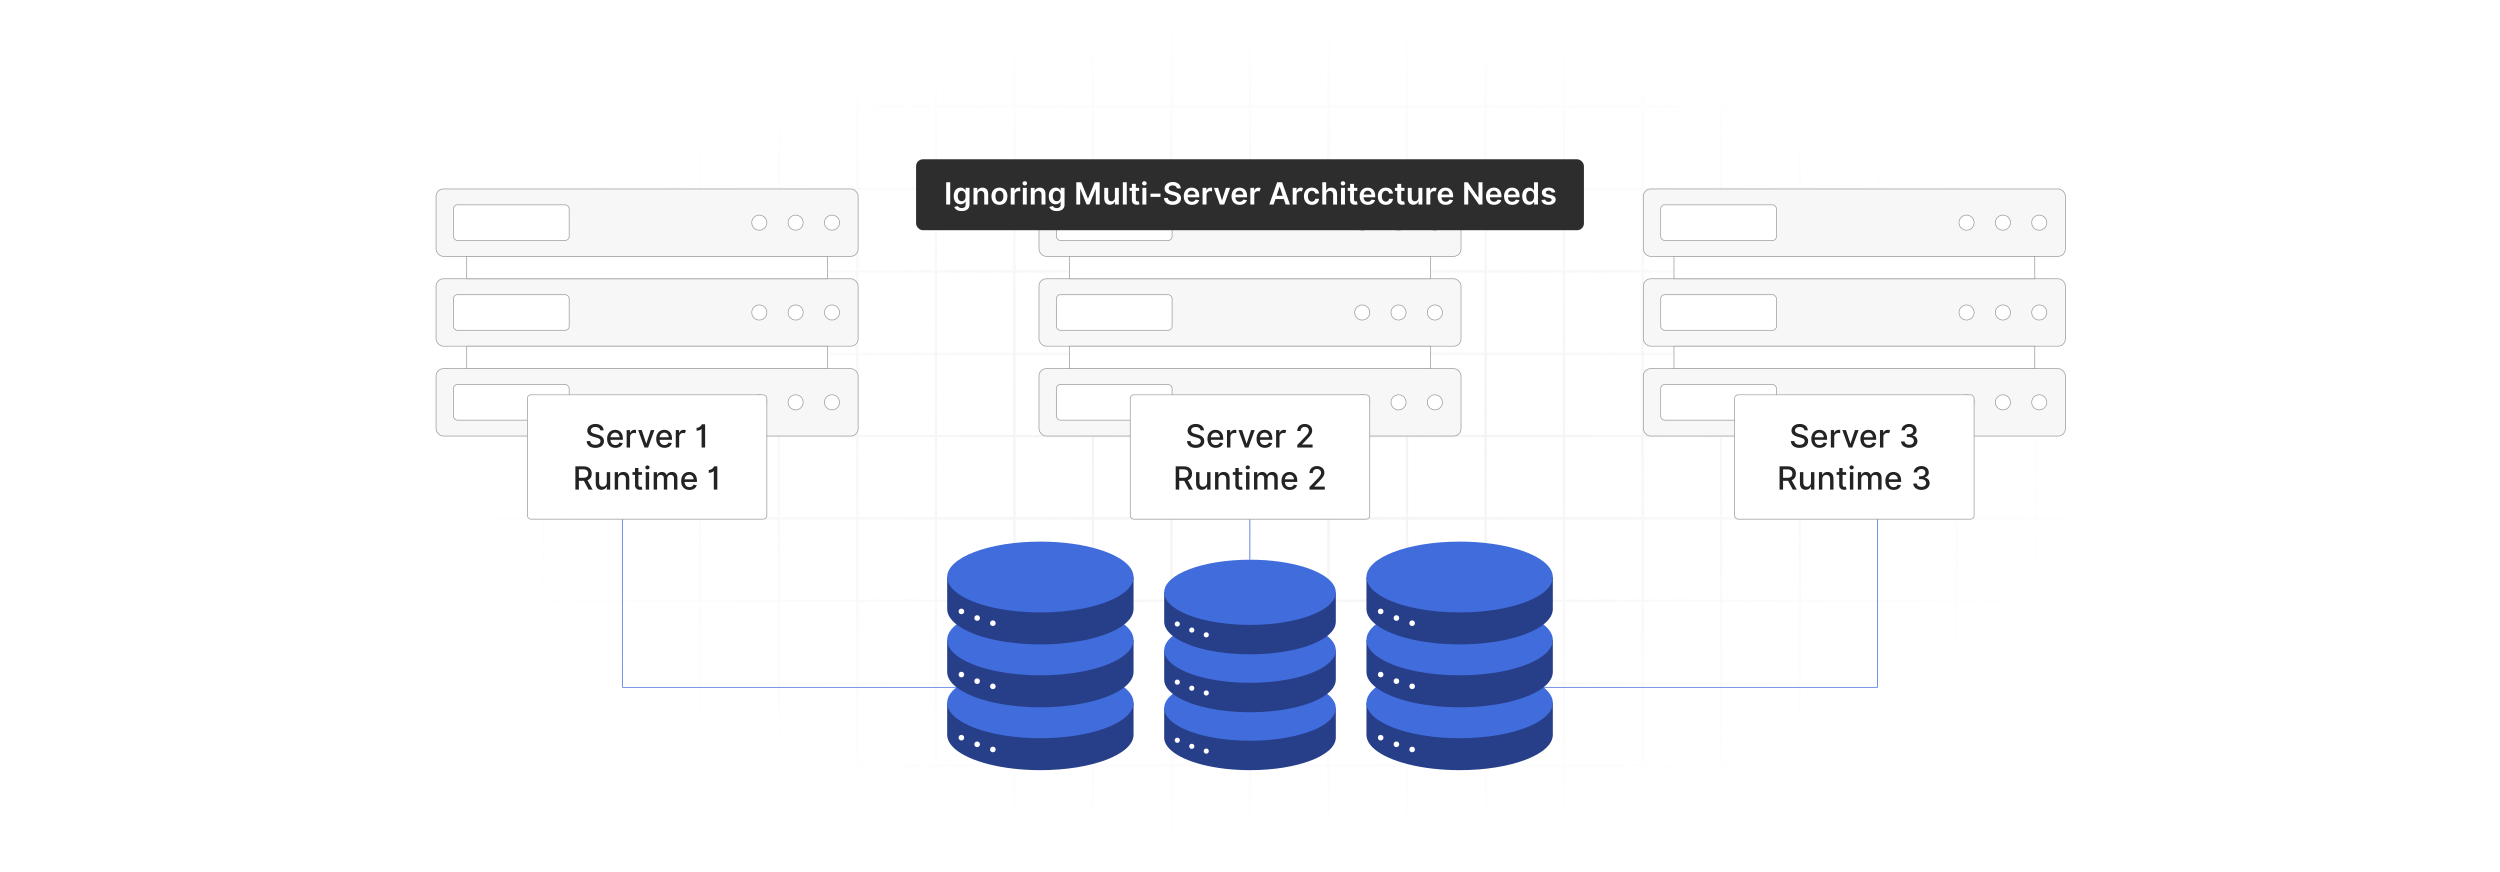 <?xml version="1.0" encoding="UTF-8"?>
<svg id="Layer_1" data-name="Layer 1" xmlns="http://www.w3.org/2000/svg" xmlns:xlink="http://www.w3.org/1999/xlink" viewBox="0 0 860 300">
  <defs>
    <filter id="luminosity-invert" x="39.647" y="-.272" width="782.115" height="300.272" color-interpolation-filters="sRGB" filterUnits="userSpaceOnUse">
      <feColorMatrix result="cm" values="-1 0 0 0 1 0 -1 0 0 1 0 0 -1 0 1 0 0 0 1 0"/>
    </filter>
    <radialGradient id="radial-gradient" cx="439.235" cy="148.479" fx="439.235" fy="148.479" r="298.487" gradientTransform="translate(0 74.962) scale(1 .495)" gradientUnits="userSpaceOnUse">
      <stop offset=".123" stop-color="#000" stop-opacity=".95"/>
      <stop offset="1" stop-color="#000" stop-opacity="0"/>
    </radialGradient>
    <mask id="mask" x="39.647" y="-.272" width="782.115" height="300.272" maskUnits="userSpaceOnUse">
      <g filter="url(#luminosity-invert)">
        <rect x="39.647" y="-.272" width="782.115" height="300.272" fill="url(#radial-gradient)"/>
      </g>
    </mask>
  </defs>
  <rect y="0" width="860" height="300" fill="#fff"/>
  <g mask="url(#mask)">
    <g opacity=".4">
      <path d="M808.41,291.922H51.59V8.078h756.819v283.845ZM52.09,291.422h755.819V8.578H52.09v282.845Z" fill="#e6e6e6" stroke="#d6d6d6" stroke-miterlimit="10" stroke-width=".25"/>
      <rect x="51.84" y="36.413" width="756.319" height=".5" fill="#e6e6e6" stroke="#d6d6d6" stroke-miterlimit="10" stroke-width=".25"/>
      <rect x="51.84" y="64.747" width="756.319" height=".5" fill="#e6e6e6" stroke="#d6d6d6" stroke-miterlimit="10" stroke-width=".25"/>
      <rect x="51.84" y="93.082" width="756.319" height=".5" fill="#e6e6e6" stroke="#d6d6d6" stroke-miterlimit="10" stroke-width=".25"/>
      <rect x="51.84" y="121.415" width="756.319" height=".5" fill="none" stroke="#d6d6d6" stroke-miterlimit="10" stroke-width=".25"/>
      <rect x="51.84" y="149.75" width="756.319" height=".5" fill="#e6e6e6" stroke="#d6d6d6" stroke-miterlimit="10" stroke-width=".25"/>
      <rect x="51.84" y="178.084" width="756.319" height=".5" fill="#e6e6e6" stroke="#d6d6d6" stroke-miterlimit="10" stroke-width=".25"/>
      <rect x="51.84" y="206.418" width="756.319" height=".5" fill="#e6e6e6" stroke="#d6d6d6" stroke-miterlimit="10" stroke-width=".25"/>
      <rect x="51.84" y="234.753" width="756.319" height=".5" fill="#e6e6e6" stroke="#d6d6d6" stroke-miterlimit="10" stroke-width=".25"/>
      <rect x="51.84" y="263.087" width="756.319" height=".5" fill="#e6e6e6" stroke="#d6d6d6" stroke-miterlimit="10" stroke-width=".25"/>
      <rect x="780.898" y="8.328" width=".5" height="283.345" fill="#e6e6e6" stroke="#d6d6d6" stroke-miterlimit="10" stroke-width=".25"/>
      <rect x="753.887" y="8.328" width=".5" height="283.345" fill="#e6e6e6" stroke="#d6d6d6" stroke-miterlimit="10" stroke-width=".25"/>
      <rect x="726.875" y="8.328" width=".5" height="283.345" fill="#e6e6e6" stroke="#d6d6d6" stroke-miterlimit="10" stroke-width=".25"/>
      <rect x="699.864" y="8.328" width=".5" height="283.345" fill="#e6e6e6" stroke="#d6d6d6" stroke-miterlimit="10" stroke-width=".25"/>
      <rect x="672.852" y="8.328" width=".5" height="283.345" fill="#e6e6e6" stroke="#d6d6d6" stroke-miterlimit="10" stroke-width=".25"/>
      <rect x="645.841" y="8.328" width=".5" height="283.345" fill="#e6e6e6" stroke="#d6d6d6" stroke-miterlimit="10" stroke-width=".25"/>
      <rect x="618.83" y="8.328" width=".5" height="283.345" fill="#e6e6e6" stroke="#d6d6d6" stroke-miterlimit="10" stroke-width=".25"/>
      <rect x="591.818" y="8.328" width=".5" height="283.345" fill="#e6e6e6" stroke="#d6d6d6" stroke-miterlimit="10" stroke-width=".25"/>
      <rect x="564.807" y="8.328" width=".5" height="283.345" fill="#e6e6e6" stroke="#d6d6d6" stroke-miterlimit="10" stroke-width=".25"/>
      <rect x="537.795" y="8.328" width=".5" height="283.345" fill="#e6e6e6" stroke="#d6d6d6" stroke-miterlimit="10" stroke-width=".25"/>
      <rect x="510.784" y="8.328" width=".5" height="283.345" fill="#e6e6e6" stroke="#d6d6d6" stroke-miterlimit="10" stroke-width=".25"/>
      <rect x="483.772" y="8.328" width=".5" height="283.345" fill="#e6e6e6" stroke="#d6d6d6" stroke-miterlimit="10" stroke-width=".25"/>
      <rect x="456.761" y="8.328" width=".5" height="283.345" fill="#e6e6e6" stroke="#d6d6d6" stroke-miterlimit="10" stroke-width=".25"/>
      <rect x="429.75" y="8.328" width=".5" height="283.345" fill="#e6e6e6" stroke="#d6d6d6" stroke-miterlimit="10" stroke-width=".25"/>
      <rect x="402.738" y="8.328" width=".5" height="283.345" fill="#e6e6e6" stroke="#d6d6d6" stroke-miterlimit="10" stroke-width=".25"/>
      <rect x="375.727" y="8.328" width=".5" height="283.345" fill="#e6e6e6" stroke="#d6d6d6" stroke-miterlimit="10" stroke-width=".25"/>
      <rect x="348.716" y="8.328" width=".5" height="283.345" fill="#e6e6e6" stroke="#d6d6d6" stroke-miterlimit="10" stroke-width=".25"/>
      <rect x="321.704" y="8.328" width=".5" height="283.345" fill="#e6e6e6" stroke="#d6d6d6" stroke-miterlimit="10" stroke-width=".25"/>
      <rect x="294.693" y="8.328" width=".5" height="283.345" fill="#e6e6e6" stroke="#d6d6d6" stroke-miterlimit="10" stroke-width=".25"/>
      <rect x="267.682" y="8.328" width=".5" height="283.345" fill="#e6e6e6" stroke="#d6d6d6" stroke-miterlimit="10" stroke-width=".25"/>
      <rect x="240.67" y="8.328" width=".5" height="283.345" fill="#e6e6e6" stroke="#d6d6d6" stroke-miterlimit="10" stroke-width=".25"/>
      <rect x="213.659" y="8.328" width=".5" height="283.345" fill="#e6e6e6" stroke="#d6d6d6" stroke-miterlimit="10" stroke-width=".25"/>
      <rect x="186.648" y="8.328" width=".5" height="283.345" fill="#e6e6e6" stroke="#d6d6d6" stroke-miterlimit="10" stroke-width=".25"/>
      <rect x="159.636" y="8.328" width=".5" height="283.345" fill="#e6e6e6" stroke="#d6d6d6" stroke-miterlimit="10" stroke-width=".25"/>
      <rect x="132.625" y="8.328" width=".5" height="283.345" fill="#e6e6e6" stroke="#d6d6d6" stroke-miterlimit="10" stroke-width=".25"/>
      <rect x="105.613" y="8.328" width=".5" height="283.345" fill="#e6e6e6" stroke="#d6d6d6" stroke-miterlimit="10" stroke-width=".25"/>
      <rect x="78.602" y="8.328" width=".5" height="283.345" fill="#e6e6e6" stroke="#d6d6d6" stroke-miterlimit="10" stroke-width=".25"/>
    </g>
  </g>
  <g>
    <polyline points="645.841 178.084 645.841 236.438 214.159 236.438 214.159 178.084" fill="none" stroke="#406cdc" stroke-miterlimit="10" stroke-width=".25"/>
    <rect x="371.452" y="226.695" width="144.746" height="16.899" fill="#fff"/>
    <line x1="429.95" y1="178.584" x2="429.95" y2="192.535" fill="none" stroke="#406cdc" stroke-miterlimit="10" stroke-width=".25"/>
  </g>
  <g>
    <g>
      <rect x="357.409" y="126.812" width="145.183" height="23.188" rx="2.53" ry="2.53" fill="#f7f7f7" stroke="#9b9b9b" stroke-miterlimit="10" stroke-width=".25"/>
      <rect x="363.382" y="132.281" width="39.82" height="12.25" rx="1.372" ry="1.372" fill="#fff" stroke="#9b9b9b" stroke-miterlimit="10" stroke-width=".25"/>
      <circle cx="468.593" cy="138.406" r="2.595" fill="#fff" stroke="#9b9b9b" stroke-miterlimit="10" stroke-width=".25"/>
      <circle cx="481.096" cy="138.406" r="2.595" fill="#fff" stroke="#9b9b9b" stroke-miterlimit="10" stroke-width=".25"/>
      <circle cx="493.599" cy="138.406" r="2.595" fill="#fff" stroke="#9b9b9b" stroke-miterlimit="10" stroke-width=".25"/>
    </g>
    <g>
      <rect x="357.409" y="95.904" width="145.183" height="23.188" rx="2.53" ry="2.53" fill="#f7f7f7" stroke="#9b9b9b" stroke-miterlimit="10" stroke-width=".25"/>
      <rect x="363.382" y="101.373" width="39.82" height="12.25" rx="1.372" ry="1.372" fill="#fff" stroke="#9b9b9b" stroke-miterlimit="10" stroke-width=".25"/>
      <circle cx="468.593" cy="107.498" r="2.595" fill="#fff" stroke="#9b9b9b" stroke-miterlimit="10" stroke-width=".25"/>
      <circle cx="481.096" cy="107.498" r="2.595" fill="#fff" stroke="#9b9b9b" stroke-miterlimit="10" stroke-width=".25"/>
      <circle cx="493.599" cy="107.498" r="2.595" fill="#fff" stroke="#9b9b9b" stroke-miterlimit="10" stroke-width=".25"/>
    </g>
    <rect x="367.943" y="119.092" width="124.114" height="7.719" fill="#fff" stroke="#9b9b9b" stroke-miterlimit="10" stroke-width=".25"/>
    <g>
      <rect x="357.409" y="64.997" width="145.183" height="23.188" rx="2.53" ry="2.53" fill="#f7f7f7" stroke="#9b9b9b" stroke-miterlimit="10" stroke-width=".25"/>
      <rect x="363.382" y="70.466" width="39.82" height="12.25" rx="1.372" ry="1.372" fill="#fff" stroke="#9b9b9b" stroke-miterlimit="10" stroke-width=".25"/>
      <circle cx="468.593" cy="76.591" r="2.595" fill="#fff" stroke="#9b9b9b" stroke-miterlimit="10" stroke-width=".25"/>
      <circle cx="481.096" cy="76.591" r="2.595" fill="#fff" stroke="#9b9b9b" stroke-miterlimit="10" stroke-width=".25"/>
      <circle cx="493.599" cy="76.591" r="2.595" fill="#fff" stroke="#9b9b9b" stroke-miterlimit="10" stroke-width=".25"/>
    </g>
    <rect x="367.943" y="88.185" width="124.114" height="7.719" fill="#fff" stroke="#9b9b9b" stroke-miterlimit="10" stroke-width=".25"/>
  </g>
  <g>
    <g>
      <rect x="565.307" y="126.812" width="145.183" height="23.188" rx="2.53" ry="2.53" fill="#f7f7f7" stroke="#9b9b9b" stroke-miterlimit="10" stroke-width=".25"/>
      <rect x="571.281" y="132.281" width="39.82" height="12.25" rx="1.372" ry="1.372" fill="#fff" stroke="#9b9b9b" stroke-miterlimit="10" stroke-width=".25"/>
      <circle cx="676.492" cy="138.406" r="2.595" fill="#fff" stroke="#9b9b9b" stroke-miterlimit="10" stroke-width=".25"/>
      <circle cx="688.995" cy="138.406" r="2.595" fill="#fff" stroke="#9b9b9b" stroke-miterlimit="10" stroke-width=".25"/>
      <circle cx="701.498" cy="138.406" r="2.595" fill="#fff" stroke="#9b9b9b" stroke-miterlimit="10" stroke-width=".25"/>
    </g>
    <g>
      <rect x="565.307" y="95.904" width="145.183" height="23.188" rx="2.53" ry="2.53" fill="#f7f7f7" stroke="#9b9b9b" stroke-miterlimit="10" stroke-width=".25"/>
      <rect x="571.281" y="101.373" width="39.82" height="12.25" rx="1.372" ry="1.372" fill="#fff" stroke="#9b9b9b" stroke-miterlimit="10" stroke-width=".25"/>
      <circle cx="676.492" cy="107.498" r="2.595" fill="#fff" stroke="#9b9b9b" stroke-miterlimit="10" stroke-width=".25"/>
      <circle cx="688.995" cy="107.498" r="2.595" fill="#fff" stroke="#9b9b9b" stroke-miterlimit="10" stroke-width=".25"/>
      <circle cx="701.498" cy="107.498" r="2.595" fill="#fff" stroke="#9b9b9b" stroke-miterlimit="10" stroke-width=".25"/>
    </g>
    <rect x="575.842" y="119.092" width="124.114" height="7.719" fill="#fff" stroke="#9b9b9b" stroke-miterlimit="10" stroke-width=".25"/>
    <g>
      <rect x="565.307" y="64.997" width="145.183" height="23.188" rx="2.53" ry="2.53" fill="#f7f7f7" stroke="#9b9b9b" stroke-miterlimit="10" stroke-width=".25"/>
      <rect x="571.281" y="70.466" width="39.82" height="12.25" rx="1.372" ry="1.372" fill="#fff" stroke="#9b9b9b" stroke-miterlimit="10" stroke-width=".25"/>
      <circle cx="676.492" cy="76.591" r="2.595" fill="#fff" stroke="#9b9b9b" stroke-miterlimit="10" stroke-width=".25"/>
      <circle cx="688.995" cy="76.591" r="2.595" fill="#fff" stroke="#9b9b9b" stroke-miterlimit="10" stroke-width=".25"/>
      <circle cx="701.498" cy="76.591" r="2.595" fill="#fff" stroke="#9b9b9b" stroke-miterlimit="10" stroke-width=".25"/>
    </g>
    <rect x="575.842" y="88.185" width="124.114" height="7.719" fill="#fff" stroke="#9b9b9b" stroke-miterlimit="10" stroke-width=".25"/>
  </g>
  <g>
    <g>
      <rect x="150.01" y="126.812" width="145.183" height="23.188" rx="2.53" ry="2.53" fill="#f7f7f7" stroke="#9b9b9b" stroke-miterlimit="10" stroke-width=".25"/>
      <rect x="155.984" y="132.281" width="39.82" height="12.25" rx="1.372" ry="1.372" fill="#fff" stroke="#9b9b9b" stroke-miterlimit="10" stroke-width=".25"/>
      <circle cx="261.195" cy="138.406" r="2.595" fill="#fff" stroke="#9b9b9b" stroke-miterlimit="10" stroke-width=".25"/>
      <circle cx="273.698" cy="138.406" r="2.595" fill="#fff" stroke="#9b9b9b" stroke-miterlimit="10" stroke-width=".25"/>
      <circle cx="286.201" cy="138.406" r="2.595" fill="#fff" stroke="#9b9b9b" stroke-miterlimit="10" stroke-width=".25"/>
    </g>
    <g>
      <rect x="150.01" y="95.904" width="145.183" height="23.188" rx="2.53" ry="2.53" fill="#f7f7f7" stroke="#9b9b9b" stroke-miterlimit="10" stroke-width=".25"/>
      <rect x="155.984" y="101.373" width="39.82" height="12.25" rx="1.372" ry="1.372" fill="#fff" stroke="#9b9b9b" stroke-miterlimit="10" stroke-width=".25"/>
      <circle cx="261.195" cy="107.498" r="2.595" fill="#fff" stroke="#9b9b9b" stroke-miterlimit="10" stroke-width=".25"/>
      <circle cx="273.698" cy="107.498" r="2.595" fill="#fff" stroke="#9b9b9b" stroke-miterlimit="10" stroke-width=".25"/>
      <circle cx="286.201" cy="107.498" r="2.595" fill="#fff" stroke="#9b9b9b" stroke-miterlimit="10" stroke-width=".25"/>
    </g>
    <rect x="160.545" y="119.092" width="124.114" height="7.719" fill="#fff" stroke="#9b9b9b" stroke-miterlimit="10" stroke-width=".25"/>
    <g>
      <rect x="150.01" y="64.997" width="145.183" height="23.188" rx="2.53" ry="2.53" fill="#f7f7f7" stroke="#9b9b9b" stroke-miterlimit="10" stroke-width=".25"/>
      <rect x="155.984" y="70.466" width="39.82" height="12.25" rx="1.372" ry="1.372" fill="#fff" stroke="#9b9b9b" stroke-miterlimit="10" stroke-width=".25"/>
      <circle cx="261.195" cy="76.591" r="2.595" fill="#fff" stroke="#9b9b9b" stroke-miterlimit="10" stroke-width=".25"/>
      <circle cx="273.698" cy="76.591" r="2.595" fill="#fff" stroke="#9b9b9b" stroke-miterlimit="10" stroke-width=".25"/>
      <circle cx="286.201" cy="76.591" r="2.595" fill="#fff" stroke="#9b9b9b" stroke-miterlimit="10" stroke-width=".25"/>
    </g>
    <rect x="160.545" y="88.185" width="124.114" height="7.719" fill="#fff" stroke="#9b9b9b" stroke-miterlimit="10" stroke-width=".25"/>
  </g>
  <g>
    <rect x="388.812" y="135.811" width="82.377" height="42.774" rx="1.209" ry="1.209" fill="#fff" stroke="#9b9b9b" stroke-miterlimit="10" stroke-width=".25"/>
    <g>
      <g>
        <path d="M411.348,146.875c-.984,0-1.605.504-1.605,1.184-.004.766.828,1.059,1.453,1.219l.781.203c1.016.25,2.301.809,2.301,2.25,0,1.355-1.082,2.344-2.961,2.344-1.793,0-2.914-.894-2.992-2.344h1.211c.07.871.844,1.285,1.773,1.285,1.027,0,1.773-.516,1.773-1.297,0-.711-.66-.992-1.516-1.219l-.945-.258c-1.285-.348-2.082-1-2.082-2.113,0-1.379,1.23-2.297,2.836-2.297,1.625,0,2.758.93,2.793,2.211h-1.164c-.086-.738-.738-1.168-1.656-1.168Z" fill="#232323"/>
        <path d="M415.356,150.98c0-1.844,1.102-3.117,2.773-3.117,1.359,0,2.656.848,2.656,3.016v.414h-4.266c.031,1.156.703,1.805,1.703,1.805.664,0,1.172-.289,1.383-.856l1.105.199c-.266.977-1.191,1.621-2.5,1.621-1.77,0-2.856-1.219-2.856-3.082ZM419.641,150.417c-.004-.918-.598-1.59-1.504-1.59-.949,0-1.566.738-1.613,1.59h3.117Z" fill="#232323"/>
        <path d="M422.086,147.941h1.129v.953h.062c.219-.644.82-1.043,1.523-1.043.148,0,.379.012.496.027v1.117c-.094-.027-.367-.07-.609-.07-.828,0-1.434.566-1.434,1.352v3.664h-1.168v-6Z" fill="#232323"/>
        <path d="M429.457,153.941h-1.25l-2.18-6h1.254l1.52,4.617h.062l1.516-4.617h1.254l-2.176,6Z" fill="#232323"/>
        <path d="M432.25,150.98c0-1.844,1.102-3.117,2.773-3.117,1.359,0,2.656.848,2.656,3.016v.414h-4.266c.031,1.156.703,1.805,1.703,1.805.664,0,1.172-.289,1.383-.856l1.105.199c-.266.977-1.191,1.621-2.5,1.621-1.77,0-2.856-1.219-2.856-3.082ZM436.535,150.417c-.004-.918-.598-1.59-1.504-1.59-.949,0-1.566.738-1.613,1.59h3.117Z" fill="#232323"/>
        <path d="M438.981,147.941h1.129v.953h.062c.219-.644.812-1.043,1.523-1.043.328,0,.586.086.785.219l-.375.977c-.141-.07-.316-.117-.543-.117-.809,0-1.414.566-1.414,1.348v3.664h-1.168v-6Z" fill="#232323"/>
        <path d="M446.262,153.066l2.707-2.805c.859-.91,1.281-1.418,1.281-2.125,0-.797-.617-1.297-1.43-1.297-.863,0-1.418.562-1.414,1.422h-1.152c0-1.461,1.094-2.43,2.59-2.43,1.508,0,2.555.984,2.555,2.269,0,.894-.418,1.602-1.883,3.082l-1.59,1.664v.059h3.602v1.035h-5.266v-.875Z" fill="#232323"/>
      </g>
      <g>
        <path d="M404.443,160.424h2.852c1.855,0,2.769,1.035,2.769,2.508,0,1.074-.488,1.891-1.469,2.254l1.773,3.238h-1.375l-1.625-3.027h-1.719v3.027h-1.207v-8ZM407.182,164.357c1.176,0,1.668-.523,1.668-1.426,0-.906-.492-1.473-1.684-1.473h-1.516v2.898h1.531Z" fill="#232323"/>
        <path d="M415.244,162.424h1.172v6h-1.148v-1.039h-.062c-.277.641-.891,1.117-1.793,1.117-1.152,0-1.969-.773-1.969-2.262v-3.816h1.168v3.676c0,.816.5,1.34,1.223,1.34.656,0,1.414-.484,1.41-1.504v-3.512Z" fill="#232323"/>
        <path d="M419.15,168.424h-1.168v-6h1.121v.977h.074c.277-.637.867-1.055,1.77-1.055,1.227,0,2.043.777,2.043,2.262v3.816h-1.168v-3.676c0-.871-.48-1.391-1.273-1.391-.812,0-1.398.547-1.398,1.504v3.562Z" fill="#232323"/>
        <path d="M427.353,163.361h-1.23v3.301c0,.676.34.801.719.801.188,0,.332-.035.41-.051l.211.965c-.137.051-.387.121-.758.125-.922.019-1.754-.508-1.75-1.598v-3.543h-.879v-.938h.879v-1.438h1.168v1.438h1.23v.938Z" fill="#232323"/>
        <path d="M428.494,160.803c0-.383.332-.699.738-.699.402,0,.738.316.738.699s-.336.695-.738.695c-.406,0-.738-.312-.738-.695ZM428.643,162.424h1.168v6h-1.168v-6Z" fill="#232323"/>
        <path d="M431.381,162.424h1.121v.977h.074c.25-.66.84-1.055,1.633-1.055.801,0,1.352.398,1.613,1.055h.062c.289-.641.938-1.055,1.801-1.055,1.086,0,1.852.684,1.852,2.055v4.023h-1.168v-3.914c0-.812-.508-1.156-1.125-1.156-.762,0-1.203.523-1.203,1.246v3.824h-1.164v-3.988c0-.652-.449-1.082-1.098-1.082-.664,0-1.23.562-1.23,1.371v3.699h-1.168v-6Z" fill="#232323"/>
        <path d="M440.83,165.463c0-1.844,1.102-3.117,2.773-3.117,1.359,0,2.656.848,2.656,3.016v.414h-4.266c.031,1.156.703,1.805,1.703,1.805.664,0,1.172-.289,1.383-.856l1.105.199c-.266.977-1.191,1.621-2.5,1.621-1.77,0-2.856-1.219-2.856-3.082ZM445.115,164.9c-.004-.918-.598-1.59-1.504-1.59-.949,0-1.566.738-1.613,1.59h3.117Z" fill="#232323"/>
        <path d="M450.459,167.549l2.707-2.805c.859-.91,1.281-1.418,1.281-2.125,0-.797-.617-1.297-1.43-1.297-.863,0-1.418.562-1.414,1.422h-1.152c0-1.461,1.094-2.43,2.59-2.43,1.508,0,2.555.984,2.555,2.269,0,.894-.418,1.602-1.883,3.082l-1.59,1.664v.059h3.602v1.035h-5.266v-.875Z" fill="#232323"/>
      </g>
    </g>
  </g>
  <g>
    <rect x="181.413" y="135.811" width="82.377" height="42.774" rx="1.209" ry="1.209" fill="#fff" stroke="#9b9b9b" stroke-miterlimit="10" stroke-width=".25"/>
    <g>
      <g>
        <path d="M204.834,146.875c-.984,0-1.605.504-1.605,1.184-.004.766.828,1.059,1.453,1.219l.781.203c1.016.25,2.301.809,2.301,2.25,0,1.355-1.082,2.344-2.961,2.344-1.793,0-2.914-.894-2.992-2.344h1.211c.07.871.844,1.285,1.773,1.285,1.027,0,1.773-.516,1.773-1.297,0-.711-.66-.992-1.516-1.219l-.945-.258c-1.285-.348-2.082-1-2.082-2.113,0-1.379,1.23-2.297,2.836-2.297,1.625,0,2.758.93,2.793,2.211h-1.164c-.086-.738-.738-1.168-1.656-1.168Z" fill="#232323"/>
        <path d="M208.842,150.98c0-1.844,1.102-3.117,2.773-3.117,1.359,0,2.656.848,2.656,3.016v.414h-4.266c.031,1.156.703,1.805,1.703,1.805.664,0,1.172-.289,1.383-.856l1.105.199c-.266.977-1.191,1.621-2.5,1.621-1.77,0-2.856-1.219-2.856-3.082ZM213.127,150.417c-.004-.918-.598-1.59-1.504-1.59-.949,0-1.566.738-1.613,1.59h3.117Z" fill="#232323"/>
        <path d="M215.572,147.941h1.129v.953h.062c.219-.644.82-1.043,1.523-1.043.148,0,.379.012.496.027v1.117c-.094-.027-.367-.07-.609-.07-.828,0-1.434.566-1.434,1.352v3.664h-1.168v-6Z" fill="#232323"/>
        <path d="M222.943,153.941h-1.25l-2.18-6h1.254l1.52,4.617h.062l1.516-4.617h1.254l-2.176,6Z" fill="#232323"/>
        <path d="M225.736,150.98c0-1.844,1.102-3.117,2.773-3.117,1.359,0,2.656.848,2.656,3.016v.414h-4.266c.031,1.156.703,1.805,1.703,1.805.664,0,1.172-.289,1.383-.856l1.105.199c-.266.977-1.191,1.621-2.5,1.621-1.77,0-2.856-1.219-2.856-3.082ZM230.022,150.417c-.004-.918-.598-1.59-1.504-1.59-.949,0-1.566.738-1.613,1.59h3.117Z" fill="#232323"/>
        <path d="M232.467,147.941h1.129v.953h.062c.219-.644.812-1.043,1.523-1.043.328,0,.586.086.785.219l-.375.977c-.141-.07-.316-.117-.543-.117-.809,0-1.414.566-1.414,1.348v3.664h-1.168v-6Z" fill="#232323"/>
        <path d="M242.56,153.941h-1.211v-6.371h-.066c-.133.234-.762.594-1.668.594v-.992c1.168,0,1.777-1.012,1.82-1.23h1.125v8Z" fill="#232323"/>
      </g>
      <g>
        <path d="M197.93,160.424h2.852c1.855,0,2.769,1.035,2.769,2.508,0,1.074-.488,1.891-1.469,2.254l1.773,3.238h-1.375l-1.625-3.027h-1.719v3.027h-1.207v-8ZM200.668,164.357c1.176,0,1.668-.523,1.668-1.426,0-.906-.492-1.473-1.684-1.473h-1.516v2.898h1.531Z" fill="#232323"/>
        <path d="M208.731,162.424h1.172v6h-1.148v-1.039h-.062c-.277.641-.891,1.117-1.793,1.117-1.152,0-1.969-.773-1.969-2.262v-3.816h1.168v3.676c0,.816.5,1.34,1.223,1.34.656,0,1.414-.484,1.41-1.504v-3.512Z" fill="#232323"/>
        <path d="M212.637,168.424h-1.168v-6h1.121v.977h.074c.277-.637.867-1.055,1.77-1.055,1.227,0,2.043.777,2.043,2.262v3.816h-1.168v-3.676c0-.871-.48-1.391-1.273-1.391-.812,0-1.398.547-1.398,1.504v3.562Z" fill="#232323"/>
        <path d="M220.84,163.361h-1.23v3.301c0,.676.34.801.719.801.188,0,.332-.035.41-.051l.211.965c-.137.051-.387.121-.758.125-.922.019-1.754-.508-1.75-1.598v-3.543h-.879v-.938h.879v-1.438h1.168v1.438h1.23v.938Z" fill="#232323"/>
        <path d="M221.981,160.803c0-.383.332-.699.738-.699.402,0,.738.316.738.699s-.336.695-.738.695c-.406,0-.738-.312-.738-.695ZM222.129,162.424h1.168v6h-1.168v-6Z" fill="#232323"/>
        <path d="M224.867,162.424h1.121v.977h.074c.25-.66.84-1.055,1.633-1.055.801,0,1.352.398,1.613,1.055h.062c.289-.641.938-1.055,1.801-1.055,1.086,0,1.852.684,1.852,2.055v4.023h-1.168v-3.914c0-.812-.508-1.156-1.125-1.156-.762,0-1.203.523-1.203,1.246v3.824h-1.164v-3.988c0-.652-.449-1.082-1.098-1.082-.664,0-1.23.562-1.23,1.371v3.699h-1.168v-6Z" fill="#232323"/>
        <path d="M234.316,165.463c0-1.844,1.102-3.117,2.773-3.117,1.359,0,2.656.848,2.656,3.016v.414h-4.266c.031,1.156.703,1.805,1.703,1.805.664,0,1.172-.289,1.383-.856l1.105.199c-.266.977-1.191,1.621-2.5,1.621-1.77,0-2.856-1.219-2.856-3.082ZM238.602,164.9c-.004-.918-.598-1.59-1.504-1.59-.949,0-1.566.738-1.613,1.59h3.117Z" fill="#232323"/>
        <path d="M246.758,168.424h-1.211v-6.371h-.066c-.133.234-.762.594-1.668.594v-.992c1.168,0,1.777-1.012,1.82-1.23h1.125v8Z" fill="#232323"/>
      </g>
    </g>
  </g>
  <g>
    <rect x="596.71" y="135.811" width="82.377" height="42.774" rx="1.209" ry="1.209" fill="#fff" stroke="#9b9b9b" stroke-miterlimit="10" stroke-width=".25"/>
    <g>
      <g>
        <path d="M619.076,146.875c-.984,0-1.605.504-1.605,1.184-.004.766.828,1.059,1.453,1.219l.781.203c1.016.25,2.301.809,2.301,2.25,0,1.355-1.082,2.344-2.961,2.344-1.793,0-2.914-.894-2.992-2.344h1.211c.07.871.844,1.285,1.773,1.285,1.027,0,1.773-.516,1.773-1.297,0-.711-.66-.992-1.516-1.219l-.945-.258c-1.285-.348-2.082-1-2.082-2.113,0-1.379,1.23-2.297,2.836-2.297,1.625,0,2.758.93,2.793,2.211h-1.164c-.086-.738-.738-1.168-1.656-1.168Z" fill="#232323"/>
        <path d="M623.084,150.98c0-1.844,1.102-3.117,2.773-3.117,1.359,0,2.656.848,2.656,3.016v.414h-4.266c.031,1.156.703,1.805,1.703,1.805.664,0,1.172-.289,1.383-.856l1.105.199c-.266.977-1.191,1.621-2.5,1.621-1.77,0-2.856-1.219-2.856-3.082ZM627.369,150.417c-.004-.918-.598-1.59-1.504-1.59-.949,0-1.566.738-1.613,1.59h3.117Z" fill="#232323"/>
        <path d="M629.814,147.941h1.129v.953h.062c.219-.644.82-1.043,1.523-1.043.148,0,.379.012.496.027v1.117c-.094-.027-.367-.07-.609-.07-.828,0-1.434.566-1.434,1.352v3.664h-1.168v-6Z" fill="#232323"/>
        <path d="M637.186,153.941h-1.25l-2.18-6h1.254l1.52,4.617h.062l1.516-4.617h1.254l-2.176,6Z" fill="#232323"/>
        <path d="M639.979,150.98c0-1.844,1.102-3.117,2.773-3.117,1.359,0,2.656.848,2.656,3.016v.414h-4.266c.031,1.156.703,1.805,1.703,1.805.664,0,1.172-.289,1.383-.856l1.105.199c-.266.977-1.191,1.621-2.5,1.621-1.77,0-2.856-1.219-2.856-3.082ZM644.264,150.417c-.004-.918-.598-1.59-1.504-1.59-.949,0-1.566.738-1.613,1.59h3.117Z" fill="#232323"/>
        <path d="M646.709,147.941h1.129v.953h.062c.219-.644.812-1.043,1.523-1.043.328,0,.586.086.785.219l-.375.977c-.141-.07-.316-.117-.543-.117-.809,0-1.414.566-1.414,1.348v3.664h-1.168v-6Z" fill="#232323"/>
        <path d="M653.951,151.855h1.227c.047.711.723,1.156,1.59,1.156.941,0,1.617-.527,1.617-1.305,0-.805-.641-1.367-1.75-1.367h-.676v-.984h.676c.887,0,1.508-.508,1.504-1.281.004-.738-.531-1.234-1.348-1.234-.785,0-1.477.445-1.504,1.18h-1.168c.039-1.301,1.219-2.188,2.688-2.188,1.539,0,2.504,1.004,2.5,2.18.004.898-.539,1.555-1.375,1.77v.062c1.062.164,1.676.891,1.672,1.902.004,1.328-1.195,2.305-2.828,2.305-1.617,0-2.773-.891-2.824-2.195Z" fill="#232323"/>
      </g>
      <g>
        <path d="M612.172,160.424h2.852c1.855,0,2.769,1.035,2.769,2.508,0,1.074-.488,1.891-1.469,2.254l1.773,3.238h-1.375l-1.625-3.027h-1.719v3.027h-1.207v-8ZM614.91,164.357c1.176,0,1.668-.523,1.668-1.426,0-.906-.492-1.473-1.684-1.473h-1.516v2.898h1.531Z" fill="#232323"/>
        <path d="M622.973,162.424h1.172v6h-1.148v-1.039h-.062c-.277.641-.891,1.117-1.793,1.117-1.152,0-1.969-.773-1.969-2.262v-3.816h1.168v3.676c0,.816.5,1.34,1.223,1.34.656,0,1.414-.484,1.41-1.504v-3.512Z" fill="#232323"/>
        <path d="M626.879,168.424h-1.168v-6h1.121v.977h.074c.277-.637.867-1.055,1.77-1.055,1.227,0,2.043.777,2.043,2.262v3.816h-1.168v-3.676c0-.871-.48-1.391-1.273-1.391-.812,0-1.398.547-1.398,1.504v3.562Z" fill="#232323"/>
        <path d="M635.082,163.361h-1.23v3.301c0,.676.34.801.719.801.188,0,.332-.035.41-.051l.211.965c-.137.051-.387.121-.758.125-.922.019-1.754-.508-1.75-1.598v-3.543h-.879v-.938h.879v-1.438h1.168v1.438h1.23v.938Z" fill="#232323"/>
        <path d="M636.223,160.803c0-.383.332-.699.738-.699.402,0,.738.316.738.699s-.336.695-.738.695c-.406,0-.738-.312-.738-.695ZM636.371,162.424h1.168v6h-1.168v-6Z" fill="#232323"/>
        <path d="M639.109,162.424h1.121v.977h.074c.25-.66.84-1.055,1.633-1.055.801,0,1.352.398,1.613,1.055h.062c.289-.641.938-1.055,1.801-1.055,1.086,0,1.852.684,1.852,2.055v4.023h-1.168v-3.914c0-.812-.508-1.156-1.125-1.156-.762,0-1.203.523-1.203,1.246v3.824h-1.164v-3.988c0-.652-.449-1.082-1.098-1.082-.664,0-1.23.562-1.23,1.371v3.699h-1.168v-6Z" fill="#232323"/>
        <path d="M648.559,165.463c0-1.844,1.102-3.117,2.773-3.117,1.359,0,2.656.848,2.656,3.016v.414h-4.266c.031,1.156.703,1.805,1.703,1.805.664,0,1.172-.289,1.383-.856l1.105.199c-.266.977-1.191,1.621-2.5,1.621-1.77,0-2.856-1.219-2.856-3.082ZM652.844,164.9c-.004-.918-.598-1.59-1.504-1.59-.949,0-1.566.738-1.613,1.59h3.117Z" fill="#232323"/>
        <path d="M658.148,166.338h1.227c.047.711.723,1.156,1.59,1.156.941,0,1.617-.527,1.617-1.305,0-.805-.641-1.367-1.75-1.367h-.676v-.984h.676c.887,0,1.508-.508,1.504-1.281.004-.738-.531-1.234-1.348-1.234-.785,0-1.477.445-1.504,1.18h-1.168c.039-1.301,1.219-2.188,2.688-2.188,1.539,0,2.504,1.004,2.5,2.18.004.898-.539,1.555-1.375,1.77v.062c1.062.164,1.676.891,1.672,1.902.004,1.328-1.195,2.305-2.828,2.305-1.617,0-2.773-.891-2.824-2.195Z" fill="#232323"/>
      </g>
    </g>
  </g>
  <g>
    <path d="M459.52,243.594v10.118c0,6.198-13.217,11.222-29.52,11.222-12.069,0-22.446-2.753-27.023-6.698-1.606-1.384-2.498-2.915-2.498-4.525v-10.118h59.041Z" fill="#273e88"/>
    <path d="M459.52,243.594c0,2.836-2.767,5.426-7.33,7.401-5.41,2.342-13.346,3.821-22.19,3.821-16.304,0-29.52-5.024-29.52-11.222,0-1.757,1.062-3.42,2.955-4.9,2.774-2.169,7.331-3.948,12.948-5.059,4.074-.807,8.706-1.263,13.617-1.263s9.543.456,13.617,1.263c3.068.607,5.82,1.413,8.138,2.374,1.926.797,3.551,1.701,4.81,2.686,1.893,1.48,2.955,3.143,2.955,4.9Z" fill="#406cdc"/>
    <path d="M459.52,223.675v10.118c0,1.757-1.062,3.42-2.955,4.9-1.13.884-2.557,1.703-4.231,2.439-2.243.985-4.929,1.821-7.941,2.462-4.258.905-9.166,1.421-14.392,1.421s-10.134-.516-14.392-1.421c-5.261-1.119-9.528-2.832-12.173-4.9-1.893-1.48-2.955-3.143-2.955-4.9v-10.118h59.041Z" fill="#273e88"/>
    <path d="M459.52,223.675c0,2.947-2.989,5.629-7.878,7.632-2.294.94-5.007,1.73-8.025,2.328-4.074.807-8.706,1.263-13.617,1.263s-9.543-.456-13.617-1.263c-9.45-1.871-15.903-5.629-15.903-9.959,0-1.757,1.062-3.42,2.955-4.9,2.774-2.169,7.332-3.948,12.948-5.06,4.074-.807,8.705-1.263,13.617-1.263s9.543.456,13.617,1.263c3.408.674,6.426,1.595,8.892,2.698,1.599.715,2.965,1.508,4.056,2.361,1.893,1.48,2.955,3.143,2.955,4.9Z" fill="#406cdc"/>
    <path d="M459.52,203.756v10.118c0,1.757-1.062,3.42-2.955,4.901-1.465,1.145-3.427,2.182-5.78,3.068-1.896.715-4.045,1.332-6.393,1.831-4.258.906-9.166,1.422-14.392,1.422s-10.134-.516-14.392-1.422c-5.261-1.118-9.528-2.832-12.173-4.9-1.893-1.481-2.955-3.144-2.955-4.901v-10.118h59.041Z" fill="#273e88"/>
    <path d="M459.52,203.756c0,2.934-2.963,5.606-7.813,7.606-2.308.952-5.043,1.751-8.09,2.354-4.074.807-8.705,1.263-13.617,1.263s-9.543-.456-13.617-1.263c-9.45-1.871-15.903-5.628-15.903-9.959,0-6.198,13.217-11.222,29.52-11.222,3.603,0,7.055.245,10.247.695,11.253,1.583,19.274,5.699,19.274,10.527Z" fill="#406cdc"/>
    <circle cx="404.987" cy="214.653" r=".883" fill="#fff"/>
    <circle cx="409.971" cy="216.744" r=".883" fill="#fff"/>
    <circle cx="414.955" cy="218.384" r=".883" fill="#fff"/>
    <circle cx="404.987" cy="234.652" r=".883" fill="#fff"/>
    <circle cx="409.971" cy="236.743" r=".883" fill="#fff"/>
    <circle cx="414.955" cy="238.384" r=".883" fill="#fff"/>
    <circle cx="404.987" cy="254.651" r=".883" fill="#fff"/>
    <circle cx="409.971" cy="256.742" r=".883" fill="#fff"/>
    <circle cx="414.955" cy="258.383" r=".883" fill="#fff"/>
  </g>
  <g>
    <path d="M534.173,241.759v10.988c0,6.731-14.353,12.187-32.058,12.187-13.106,0-24.376-2.99-29.346-7.274-1.744-1.503-2.712-3.166-2.712-4.914v-10.988h64.116Z" fill="#273e88"/>
    <path d="M534.173,241.759c0,3.079-3.005,5.892-7.96,8.038-5.876,2.544-14.494,4.149-24.098,4.149-17.705,0-32.058-5.456-32.058-12.187,0-1.908,1.153-3.714,3.21-5.322,3.012-2.356,7.962-4.287,14.061-5.494,4.425-.876,9.454-1.372,14.788-1.372s10.363.495,14.788,1.372c3.332.659,6.32,1.535,8.837,2.578,2.091.866,3.857,1.847,5.223,2.916,2.056,1.608,3.21,3.413,3.21,5.322Z" fill="#406cdc"/>
    <path d="M534.173,220.128v10.988c0,1.908-1.153,3.714-3.21,5.322-1.228.96-2.777,1.85-4.595,2.648-2.436,1.07-5.353,1.977-8.624,2.673-4.624.983-9.954,1.544-15.629,1.544s-11.005-.561-15.629-1.544c-5.713-1.215-10.347-3.075-13.219-5.322-2.056-1.608-3.21-3.413-3.21-5.322v-10.988h64.116Z" fill="#273e88"/>
    <path d="M534.173,220.128c0,3.201-3.246,6.113-8.555,8.288-2.491,1.021-5.438,1.879-8.715,2.528-4.425.876-9.454,1.372-14.788,1.372s-10.363-.495-14.788-1.372c-10.262-2.031-17.27-6.113-17.27-10.816,0-1.908,1.153-3.714,3.21-5.321,3.012-2.356,7.962-4.287,14.061-5.495,4.425-.876,9.454-1.371,14.787-1.371s10.363.495,14.787,1.371c3.701.732,6.978,1.732,9.656,2.93,1.736.777,3.22,1.638,4.405,2.564,2.056,1.607,3.21,3.413,3.21,5.321Z" fill="#406cdc"/>
    <path d="M534.173,198.497v10.988c0,1.908-1.153,3.714-3.21,5.322-1.591,1.244-3.722,2.369-6.277,3.332-2.059.776-4.393,1.447-6.942,1.989-4.624.984-9.954,1.544-15.629,1.544s-11.005-.561-15.629-1.544c-5.713-1.214-10.347-3.075-13.219-5.321-2.056-1.608-3.21-3.414-3.21-5.322v-10.988h64.116Z" fill="#273e88"/>
    <path d="M534.173,198.497c0,3.187-3.217,6.088-8.485,8.259-2.506,1.034-5.477,1.901-8.786,2.556-4.425.876-9.454,1.372-14.787,1.372s-10.363-.495-14.787-1.372c-10.263-2.031-17.271-6.112-17.271-10.816,0-6.731,14.353-12.187,32.058-12.187,3.913,0,7.661.267,11.127.754,12.22,1.719,20.931,6.189,20.931,11.432Z" fill="#406cdc"/>
    <circle cx="474.952" cy="210.33" r=".959" fill="#fff"/>
    <circle cx="480.364" cy="212.601" r=".959" fill="#fff"/>
    <circle cx="485.777" cy="214.382" r=".959" fill="#fff"/>
    <circle cx="474.952" cy="232.048" r=".959" fill="#fff"/>
    <circle cx="480.364" cy="234.32" r=".959" fill="#fff"/>
    <circle cx="485.777" cy="236.101" r=".959" fill="#fff"/>
    <circle cx="474.952" cy="253.767" r=".959" fill="#fff"/>
    <circle cx="480.364" cy="256.038" r=".959" fill="#fff"/>
    <circle cx="485.777" cy="257.82" r=".959" fill="#fff"/>
  </g>
  <g>
    <path d="M389.943,241.759v10.988c0,6.731-14.353,12.187-32.058,12.187-13.106,0-24.376-2.99-29.346-7.274-1.744-1.503-2.712-3.166-2.712-4.914v-10.988h64.116Z" fill="#273e88"/>
    <path d="M389.943,241.759c0,3.079-3.005,5.892-7.96,8.038-5.876,2.544-14.494,4.149-24.098,4.149-17.705,0-32.058-5.456-32.058-12.187,0-1.908,1.153-3.714,3.21-5.322,3.012-2.356,7.962-4.287,14.061-5.494,4.425-.876,9.454-1.372,14.788-1.372s10.363.495,14.788,1.372c3.332.659,6.32,1.535,8.837,2.578,2.091.866,3.857,1.847,5.223,2.916,2.056,1.608,3.21,3.413,3.21,5.322Z" fill="#406cdc"/>
    <path d="M389.943,220.128v10.988c0,1.908-1.153,3.714-3.21,5.322-1.228.96-2.777,1.85-4.595,2.648-2.436,1.07-5.353,1.977-8.624,2.673-4.624.983-9.954,1.544-15.629,1.544s-11.005-.561-15.629-1.544c-5.713-1.215-10.347-3.075-13.219-5.322-2.056-1.608-3.21-3.413-3.21-5.322v-10.988h64.116Z" fill="#273e88"/>
    <path d="M389.943,220.128c0,3.201-3.246,6.113-8.555,8.288-2.491,1.021-5.438,1.879-8.715,2.528-4.425.876-9.454,1.372-14.788,1.372s-10.363-.495-14.788-1.372c-10.262-2.031-17.27-6.113-17.27-10.816,0-1.908,1.153-3.714,3.21-5.321,3.012-2.356,7.962-4.287,14.061-5.495,4.425-.876,9.454-1.371,14.787-1.371s10.363.495,14.787,1.371c3.701.732,6.978,1.732,9.656,2.93,1.736.777,3.22,1.638,4.405,2.564,2.056,1.607,3.21,3.413,3.21,5.321Z" fill="#406cdc"/>
    <path d="M389.943,198.497v10.988c0,1.908-1.153,3.714-3.21,5.322-1.591,1.244-3.722,2.369-6.277,3.332-2.059.776-4.393,1.447-6.942,1.989-4.624.984-9.954,1.544-15.629,1.544s-11.005-.561-15.629-1.544c-5.713-1.214-10.347-3.075-13.219-5.321-2.056-1.608-3.21-3.414-3.21-5.322v-10.988h64.116Z" fill="#273e88"/>
    <path d="M389.943,198.497c0,3.187-3.217,6.088-8.485,8.259-2.506,1.034-5.477,1.901-8.786,2.556-4.425.876-9.454,1.372-14.787,1.372s-10.363-.495-14.787-1.372c-10.263-2.031-17.271-6.112-17.271-10.816,0-6.731,14.353-12.187,32.058-12.187,3.913,0,7.661.267,11.127.754,12.22,1.719,20.931,6.189,20.931,11.432Z" fill="#406cdc"/>
    <circle cx="330.722" cy="210.33" r=".959" fill="#fff"/>
    <circle cx="336.134" cy="212.601" r=".959" fill="#fff"/>
    <circle cx="341.547" cy="214.382" r=".959" fill="#fff"/>
    <circle cx="330.722" cy="232.048" r=".959" fill="#fff"/>
    <circle cx="336.134" cy="234.32" r=".959" fill="#fff"/>
    <circle cx="341.547" cy="236.101" r=".959" fill="#fff"/>
    <circle cx="330.722" cy="253.767" r=".959" fill="#fff"/>
    <circle cx="336.134" cy="256.038" r=".959" fill="#fff"/>
    <circle cx="341.547" cy="257.82" r=".959" fill="#fff"/>
  </g>
  <g>
    <rect x="315.132" y="54.798" width="229.736" height="24.397" rx="2.342" ry="2.342" fill="#2d2d2d"/>
    <g>
      <path d="M326.872,70.358h-1.387v-7.656h1.387v7.656Z" fill="#fff"/>
      <path d="M328.276,71.181l1.219-.295c.165.314.523.699,1.338.699.77,0,1.331-.348,1.331-1.17v-1.088h-.067c-.209.422-.669.95-1.652.95-1.323,0-2.366-.935-2.366-2.808,0-1.888,1.043-2.927,2.37-2.927,1.013,0,1.443.609,1.648,1.024h.075v-.95h1.335v5.835c0,1.447-1.144,2.157-2.696,2.157-1.461,0-2.288-.646-2.535-1.428ZM332.172,67.461c0-1.088-.478-1.809-1.35-1.809-.901,0-1.364.766-1.364,1.809,0,1.058.471,1.753,1.364,1.753.864,0,1.35-.658,1.35-1.753Z" fill="#fff"/>
      <path d="M336.242,70.358h-1.353v-5.742h1.294v.976h.067c.262-.639.853-1.05,1.712-1.05,1.185,0,1.97.785,1.967,2.161v3.656h-1.353v-3.447c0-.767-.418-1.226-1.118-1.226-.714,0-1.215.478-1.215,1.308v3.365Z" fill="#fff"/>
      <path d="M341.051,67.51c0-1.779,1.069-2.968,2.752-2.968s2.752,1.189,2.752,2.968c0,1.776-1.069,2.961-2.752,2.961s-2.752-1.185-2.752-2.961ZM345.182,67.506c0-1.05-.456-1.892-1.372-1.892-.931,0-1.387.841-1.387,1.892s.456,1.88,1.387,1.88c.916,0,1.372-.83,1.372-1.88Z" fill="#fff"/>
      <path d="M347.689,64.616h1.312v.957h.06c.209-.665.759-1.039,1.417-1.039.149,0,.362.015.486.037v1.245c-.116-.038-.4-.079-.628-.079-.744,0-1.294.516-1.294,1.245v3.376h-1.353v-5.742Z" fill="#fff"/>
      <path d="M351.754,63.068c0-.407.351-.736.785-.736.43,0,.781.329.781.736,0,.404-.352.733-.781.733-.434,0-.785-.329-.785-.733ZM351.858,64.616h1.353v5.742h-1.353v-5.742Z" fill="#fff"/>
      <path d="M355.952,70.358h-1.353v-5.742h1.294v.976h.067c.262-.639.853-1.05,1.712-1.05,1.185,0,1.97.785,1.966,2.161v3.656h-1.353v-3.447c0-.767-.418-1.226-1.118-1.226-.714,0-1.215.478-1.215,1.308v3.365Z" fill="#fff"/>
      <path d="M360.971,71.181l1.219-.295c.165.314.523.699,1.338.699.77,0,1.331-.348,1.331-1.17v-1.088h-.067c-.209.422-.669.95-1.652.95-1.323,0-2.366-.935-2.366-2.808,0-1.888,1.043-2.927,2.37-2.927,1.013,0,1.443.609,1.648,1.024h.075v-.95h1.335v5.835c0,1.447-1.144,2.157-2.696,2.157-1.461,0-2.288-.646-2.535-1.428ZM364.866,67.461c0-1.088-.478-1.809-1.35-1.809-.901,0-1.364.766-1.364,1.809,0,1.058.471,1.753,1.364,1.753.864,0,1.35-.658,1.35-1.753Z" fill="#fff"/>
      <path d="M371.948,62.702l2.273,5.548h.089l2.273-5.548h1.697v7.656h-1.331v-5.26h-.071l-2.116,5.237h-.995l-2.116-5.248h-.071v5.271h-1.331v-7.656h1.697Z" fill="#fff"/>
      <path d="M383.521,64.616h1.353v5.742h-1.312v-1.02h-.06c-.262.643-.867,1.095-1.727,1.095-1.129,0-1.914-.781-1.914-2.161v-3.656h1.353v3.447c0,.729.434,1.189,1.084,1.189.598,0,1.223-.434,1.223-1.309v-3.327Z" fill="#fff"/>
      <path d="M387.608,70.358h-1.353v-7.656h1.353v7.656Z" fill="#fff"/>
      <path d="M391.862,65.663h-1.132v2.968c0,.546.273.665.613.665.169,0,.322-.034.397-.053l.228,1.058c-.146.049-.411.123-.796.135-1.017.03-1.802-.501-1.794-1.581v-3.192h-.815v-1.047h.815v-1.376h1.353v1.376h1.132v1.047Z" fill="#fff"/>
      <path d="M392.885,63.068c0-.407.351-.736.785-.736.43,0,.781.329.781.736,0,.404-.352.733-.781.733-.434,0-.785-.329-.785-.733ZM392.989,64.616h1.353v5.742h-1.353v-5.742Z" fill="#fff"/>
      <path d="M399.21,67.727h-3.447v-1.114h3.447v1.114Z" fill="#fff"/>
      <path d="M403.405,63.772c-.868,0-1.383.422-1.387.998-.007.639.673.905,1.301,1.054l.718.179c1.151.273,2.247.879,2.251,2.206-.004,1.35-1.069,2.265-2.905,2.265-1.783,0-2.916-.856-2.972-2.377h1.365c.056.804.729,1.192,1.596,1.192.905,0,1.525-.437,1.529-1.091-.004-.595-.549-.853-1.375-1.062l-.871-.224c-1.26-.325-2.042-.957-2.042-2.056-.003-1.353,1.204-2.258,2.812-2.258,1.63,0,2.733.915,2.759,2.209h-1.335c-.071-.65-.617-1.035-1.443-1.035Z" fill="#fff"/>
      <path d="M407.205,67.521c0-1.772,1.073-2.979,2.718-2.979,1.413,0,2.624.886,2.624,2.901v.415h-4c.011.983.591,1.559,1.466,1.559.583,0,1.032-.254,1.215-.74l1.264.142c-.239.998-1.159,1.652-2.498,1.652-1.731,0-2.789-1.148-2.789-2.95ZM411.25,66.945c-.007-.781-.531-1.35-1.309-1.35-.808,0-1.35.617-1.391,1.35h2.699Z" fill="#fff"/>
      <path d="M413.682,64.616h1.312v.957h.06c.209-.665.759-1.039,1.417-1.039.149,0,.362.015.486.037v1.245c-.116-.038-.4-.079-.628-.079-.744,0-1.294.516-1.294,1.245v3.376h-1.353v-5.742Z" fill="#fff"/>
      <path d="M421.115,70.358h-1.495l-2.045-5.742h1.443l1.32,4.266h.06l1.324-4.266h1.439l-2.045,5.742Z" fill="#fff"/>
      <path d="M423.642,67.521c0-1.772,1.073-2.979,2.718-2.979,1.413,0,2.624.886,2.624,2.901v.415h-4c.011.983.591,1.559,1.466,1.559.583,0,1.032-.254,1.215-.74l1.264.142c-.239.998-1.159,1.652-2.498,1.652-1.731,0-2.789-1.148-2.789-2.95ZM427.687,66.945c-.008-.781-.531-1.35-1.309-1.35-.808,0-1.35.617-1.391,1.35h2.699Z" fill="#fff"/>
      <path d="M430.119,64.616h1.312v.957h.06c.21-.665.756-1.039,1.417-1.039.31,0,.568.082.77.209l-.419,1.122c-.145-.067-.314-.12-.534-.12-.707,0-1.253.512-1.253,1.237v3.376h-1.353v-5.742Z" fill="#fff"/>
      <path d="M436.64,70.358l2.695-7.656h1.712l2.699,7.656h-1.48l-.635-1.888h-2.879l-.632,1.888h-1.48ZM441.257,67.356l-1.036-3.084h-.06l-1.035,3.084h2.131Z" fill="#fff"/>
      <path d="M444.685,64.616h1.312v.957h.06c.209-.665.755-1.039,1.417-1.039.31,0,.568.082.769.209l-.418,1.122c-.146-.067-.315-.12-.535-.12-.706,0-1.252.512-1.252,1.237v3.376h-1.353v-5.742Z" fill="#fff"/>
      <path d="M448.548,67.51c0-1.753,1.062-2.968,2.744-2.968,1.402,0,2.374.819,2.468,2.063h-1.294c-.104-.553-.505-.972-1.155-.972-.833,0-1.391.696-1.391,1.855,0,1.174.546,1.88,1.391,1.88.595,0,1.04-.355,1.155-.972h1.294c-.098,1.219-1.017,2.075-2.46,2.075-1.716,0-2.752-1.223-2.752-2.961Z" fill="#fff"/>
      <path d="M456.219,70.358h-1.353v-7.656h1.323v2.89h.067c.266-.65.826-1.05,1.709-1.05,1.192,0,1.978.774,1.978,2.161v3.656h-1.353v-3.447c0-.774-.419-1.226-1.129-1.226-.726,0-1.241.478-1.241,1.308v3.365Z" fill="#fff"/>
      <path d="M461.204,63.068c0-.407.352-.736.785-.736.43,0,.781.329.781.736,0,.404-.352.733-.781.733-.434,0-.785-.329-.785-.733ZM461.309,64.616h1.353v5.742h-1.353v-5.742Z" fill="#fff"/>
      <path d="M466.915,65.663h-1.133v2.968c0,.546.273.665.613.665.168,0,.321-.034.397-.053l.228,1.058c-.145.049-.411.123-.796.135-1.017.03-1.802-.501-1.794-1.581v-3.192h-.815v-1.047h.815v-1.376h1.353v1.376h1.133v1.047Z" fill="#fff"/>
      <path d="M467.735,67.521c0-1.772,1.073-2.979,2.718-2.979,1.413,0,2.625.886,2.625,2.901v.415h-4c.011.983.591,1.559,1.465,1.559.583,0,1.032-.254,1.215-.74l1.264.142c-.239.998-1.158,1.652-2.497,1.652-1.73,0-2.789-1.148-2.789-2.95ZM471.78,66.945c-.007-.781-.53-1.35-1.308-1.35-.808,0-1.35.617-1.391,1.35h2.698Z" fill="#fff"/>
      <path d="M473.966,67.51c0-1.753,1.062-2.968,2.744-2.968,1.402,0,2.374.819,2.468,2.063h-1.294c-.104-.553-.505-.972-1.155-.972-.833,0-1.391.696-1.391,1.855,0,1.174.546,1.88,1.391,1.88.595,0,1.04-.355,1.155-.972h1.294c-.098,1.219-1.017,2.075-2.46,2.075-1.716,0-2.752-1.223-2.752-2.961Z" fill="#fff"/>
      <path d="M483.15,65.663h-1.133v2.968c0,.546.273.665.613.665.168,0,.321-.034.397-.053l.228,1.058c-.145.049-.411.123-.796.135-1.017.03-1.802-.501-1.795-1.581v-3.192h-.815v-1.047h.815v-1.376h1.353v1.376h1.133v1.047Z" fill="#fff"/>
      <path d="M487.938,64.616h1.353v5.742h-1.312v-1.02h-.06c-.262.643-.868,1.095-1.728,1.095-1.129,0-1.914-.781-1.914-2.161v-3.656h1.353v3.447c0,.729.434,1.189,1.084,1.189.598,0,1.223-.434,1.223-1.309v-3.327Z" fill="#fff"/>
      <path d="M490.673,64.616h1.312v.957h.06c.209-.665.755-1.039,1.417-1.039.31,0,.568.082.769.209l-.418,1.122c-.146-.067-.315-.12-.535-.12-.706,0-1.252.512-1.252,1.237v3.376h-1.353v-5.742Z" fill="#fff"/>
      <path d="M494.535,67.521c0-1.772,1.073-2.979,2.718-2.979,1.413,0,2.625.886,2.625,2.901v.415h-4c.011.983.591,1.559,1.465,1.559.583,0,1.032-.254,1.215-.74l1.264.142c-.239.998-1.158,1.652-2.497,1.652-1.73,0-2.789-1.148-2.789-2.95ZM498.58,66.945c-.007-.781-.53-1.35-1.308-1.35-.808,0-1.35.617-1.392,1.35h2.699Z" fill="#fff"/>
      <path d="M509.974,70.358h-1.233l-3.607-5.215h-.064v5.215h-1.388v-7.656h1.241l3.604,5.219h.066v-5.219h1.38v7.656Z" fill="#fff"/>
      <path d="M511.162,67.521c0-1.772,1.073-2.979,2.718-2.979,1.413,0,2.625.886,2.625,2.901v.415h-4c.011.983.591,1.559,1.465,1.559.583,0,1.032-.254,1.215-.74l1.264.142c-.239.998-1.158,1.652-2.497,1.652-1.73,0-2.789-1.148-2.789-2.95ZM515.207,66.945c-.007-.781-.53-1.35-1.308-1.35-.808,0-1.35.617-1.392,1.35h2.699Z" fill="#fff"/>
      <path d="M517.393,67.521c0-1.772,1.073-2.979,2.718-2.979,1.413,0,2.625.886,2.625,2.901v.415h-4c.011.983.591,1.559,1.465,1.559.583,0,1.032-.254,1.215-.74l1.264.142c-.239.998-1.158,1.652-2.497,1.652-1.73,0-2.789-1.148-2.789-2.95ZM521.438,66.945c-.007-.781-.53-1.35-1.308-1.35-.808,0-1.35.617-1.392,1.35h2.699Z" fill="#fff"/>
      <path d="M523.635,67.495c0-1.914,1.043-2.953,2.37-2.953,1.013,0,1.435.609,1.641,1.024h.057v-2.864h1.356v7.656h-1.33v-.905h-.083c-.213.419-.657,1.006-1.645,1.006-1.353,0-2.366-1.073-2.366-2.965ZM527.729,67.487c0-1.114-.478-1.835-1.35-1.835-.901,0-1.365.766-1.365,1.835,0,1.077.472,1.862,1.365,1.862.863,0,1.35-.748,1.35-1.862Z" fill="#fff"/>
      <path d="M533.802,66.269c-.104-.377-.434-.718-1.058-.718-.565,0-.995.269-.991.658-.004.333.229.534.811.665l.98.209c1.084.235,1.611.736,1.615,1.555-.004,1.088-1.018,1.832-2.453,1.832-1.409,0-2.295-.625-2.463-1.679l1.319-.127c.116.516.519.785,1.141.785.643,0,1.068-.295,1.068-.688,0-.325-.246-.539-.773-.654l-.98-.206c-1.103-.228-1.618-.781-1.615-1.619-.003-1.062.939-1.742,2.322-1.742,1.346,0,2.123.621,2.31,1.592l-1.233.135Z" fill="#fff"/>
    </g>
  </g>
</svg>
